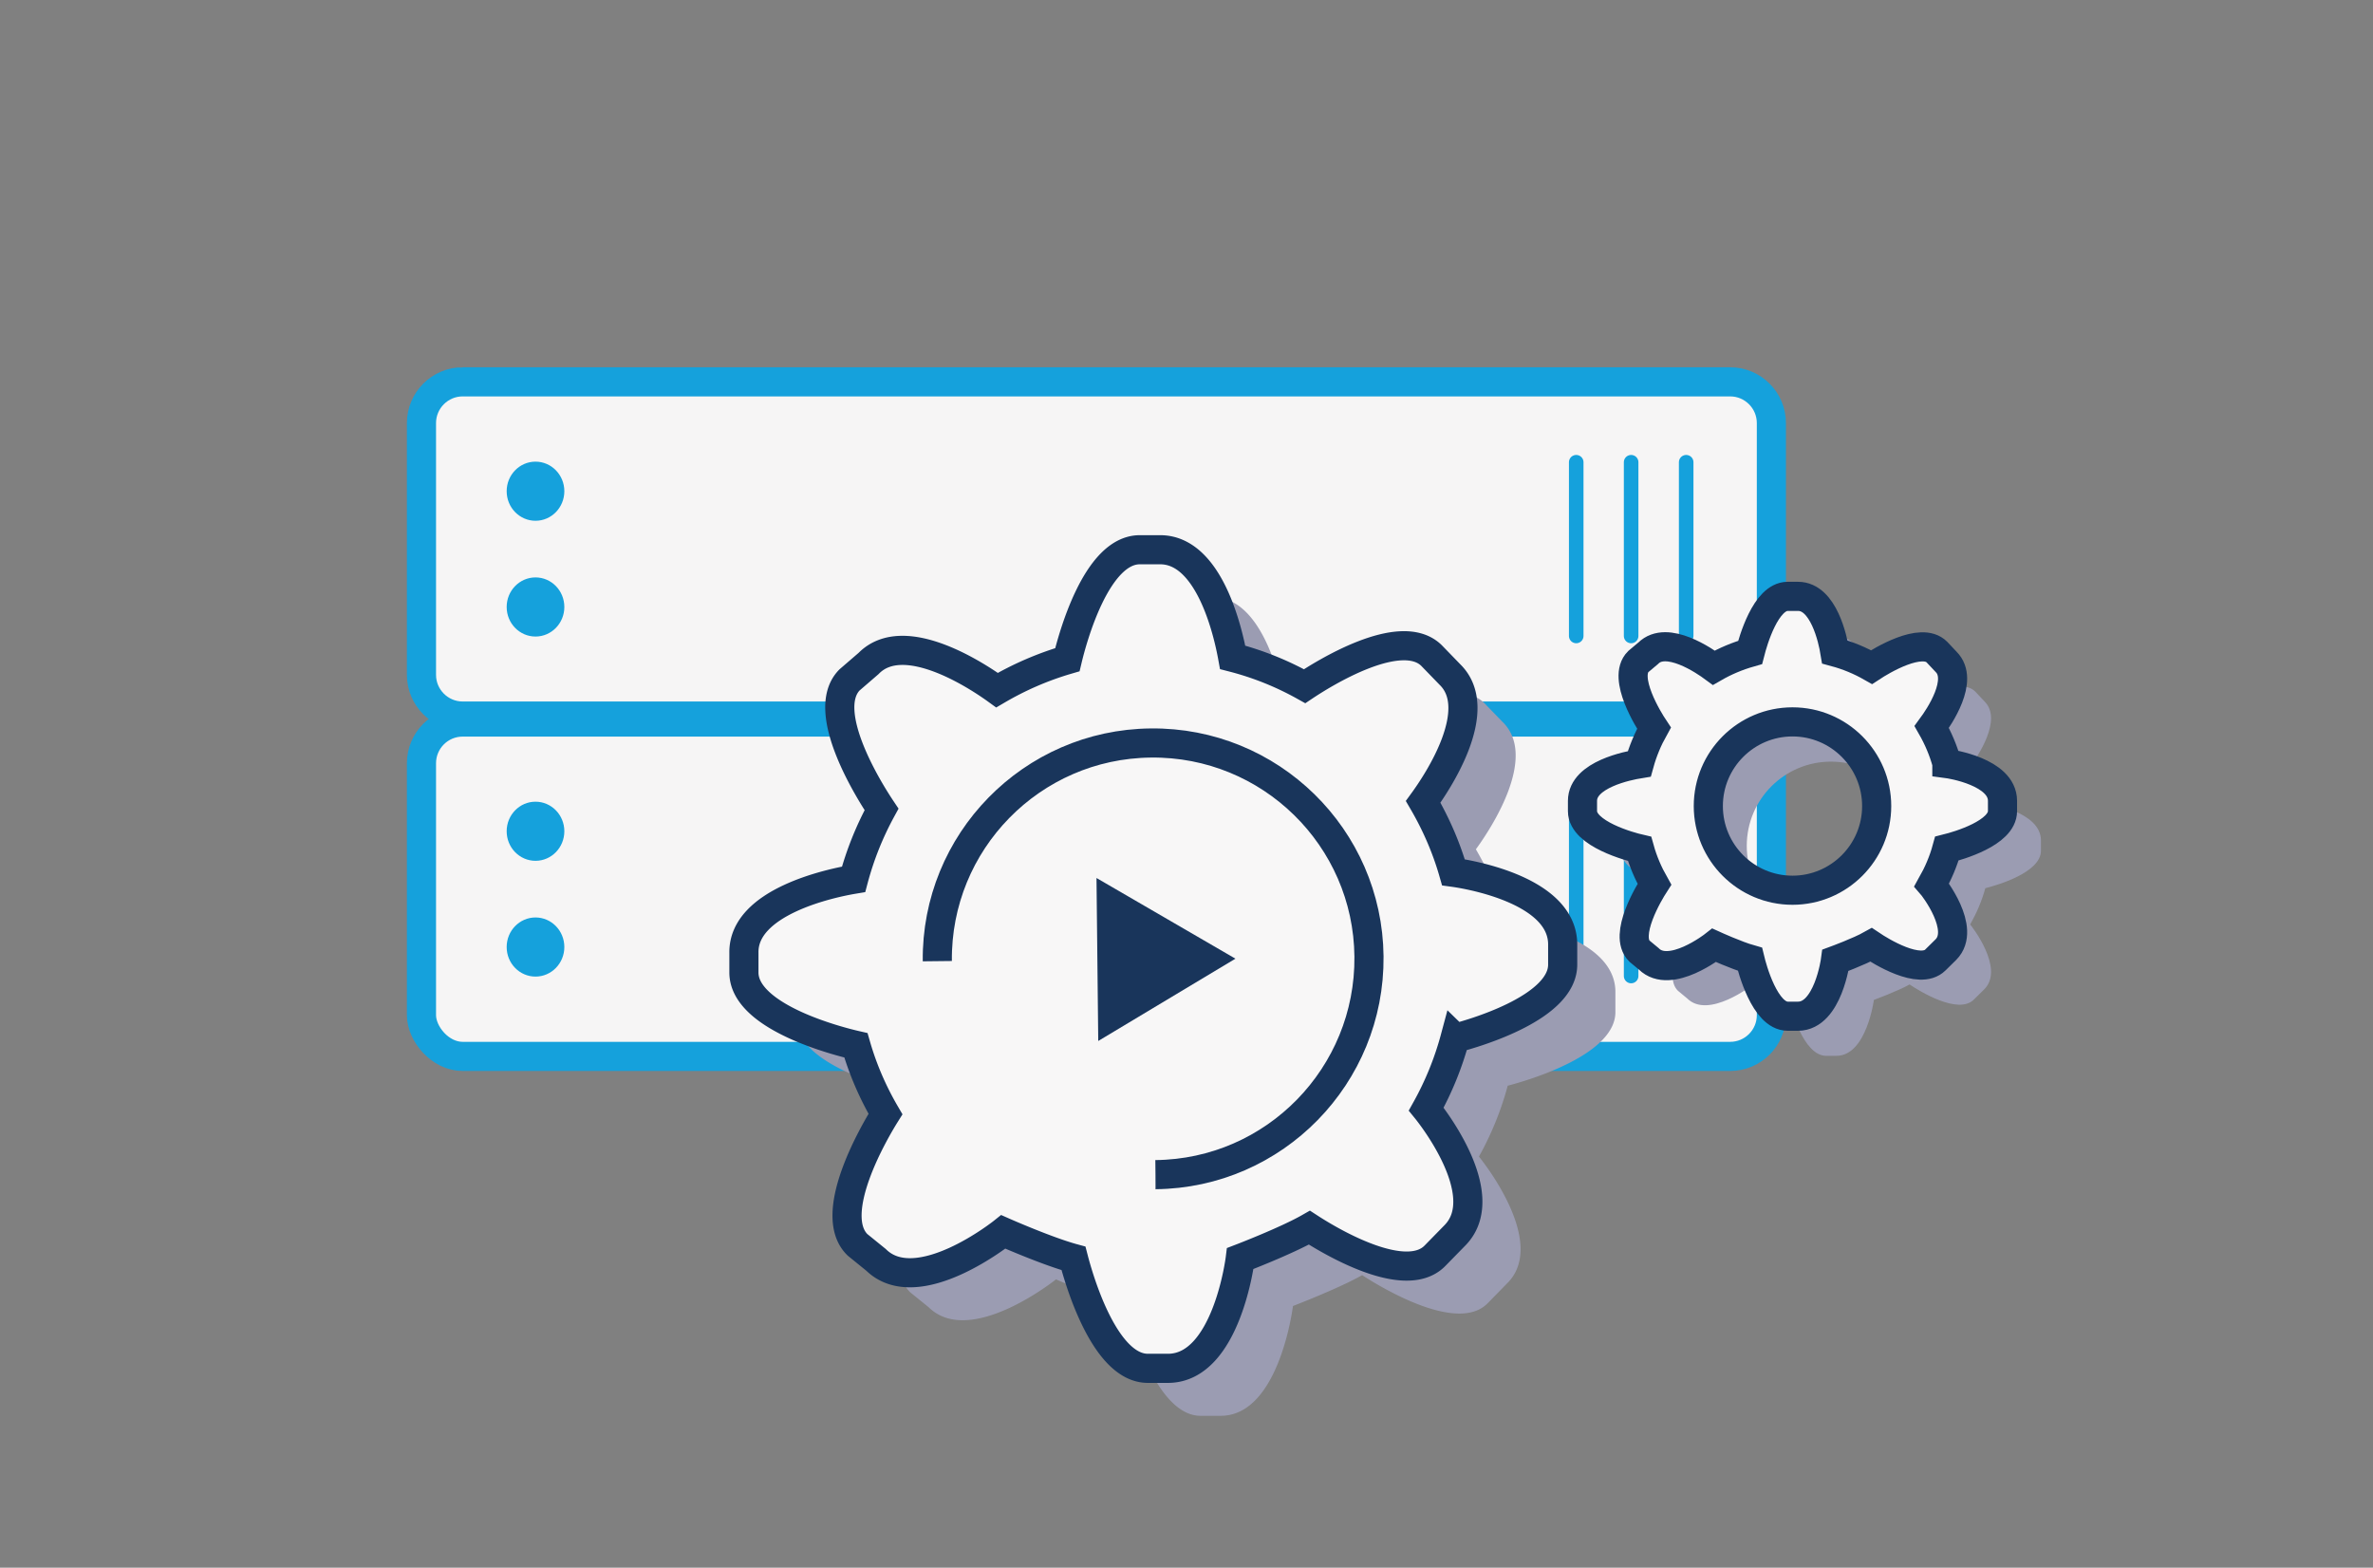 <?xml version="1.0" encoding="UTF-8"?> <svg xmlns="http://www.w3.org/2000/svg" viewBox="0 0 162.94 107.65"><rect x="0" y="0" width="162.94" height="107.65" fill="#808080" stroke="none"/><path d="M31.77 26.22h87.03c1.56 0 2.83 1.27 2.83 2.83v17.29c0 1.56-1.27 2.83-2.83 2.83H31.77c-1.56 0-2.83-1.27-2.83-2.83V29.05c0-1.56 1.27-2.83 2.83-2.83h0z" fill="#f6f5f5" stroke="#15a1dc" stroke-linecap="round" stroke-width="2"></path><g fill="#15a1dc"><ellipse cx="36.77" cy="33.73" rx="1.98" ry="2.03"></ellipse><ellipse cx="36.77" cy="41.68" rx="1.98" ry="2.03"></ellipse></g><g fill="none" stroke="#15a1dc" stroke-linecap="round" stroke-linejoin="round"><path d="M108.23 43.67V31.74M112 43.67V31.74M115.78 43.67V31.74"></path></g><rect x="28.94" y="49.58" width="92.69" height="22.96" rx="2.83" ry="2.83" fill="#f6f5f5" stroke="#15a1dc" stroke-linecap="round" stroke-linejoin="round" stroke-width="2"></rect><g fill="#15a1dc"><ellipse cx="36.77" cy="57.08" rx="1.98" ry="2.03"></ellipse><ellipse cx="36.77" cy="65.03" rx="1.98" ry="2.03"></ellipse></g><g fill="none" stroke="#15a1dc" stroke-linecap="round" stroke-linejoin="round"><path d="M108.23 67.02V55.09M112 67.02V55.09M115.78 67.02V55.09"></path></g><path d="M103.53 74.54a21.44 21.44 0 01-1.98 4.88c.13.16 4.74 5.83 1.98 8.66l-1.38 1.41c-2.07 2.12-7.36-1.11-8.62-1.93-1.59.91-4.75 2.12-4.75 2.12s-.92 7.5-4.93 7.54h-1.38c-3.06.05-4.83-6.35-5.14-7.55-1.81-.49-4.82-1.82-4.82-1.82s-5.88 4.72-8.74 1.92l-1.27-1.03c-2.18-2.13 1.23-7.88 1.92-8.98-.86-1.47-1.55-3.05-2.03-4.72-1.18-.27-7.66-1.91-7.69-4.98v-1.38c-.05-3.54 6.09-4.8 7.53-5.04.45-1.69 1.1-3.3 1.92-4.8-.67-1-4.35-6.7-2.2-8.89l1.31-1.13c2.47-2.52 7.62.96 8.82 1.83 1.5-.88 3.12-1.59 4.83-2.09.36-1.51 1.99-7.52 4.95-7.55h1.38c3.44-.05 4.72 5.73 5.02 7.39 1.75.45 3.4 1.12 4.94 1.98 1.29-.86 6.59-4.18 8.71-2.11l1.27 1.31c2.47 2.42-.87 7.41-1.84 8.74.88 1.51 1.59 3.13 2.08 4.84.44.06 7.46 1.04 7.5 4.92v1.38c.05 2.93-5.82 4.68-7.38 5.09z" fill="#9b9cb2" fill-rule="evenodd"></path><path d="M99.91 71.28a21.44 21.44 0 01-1.98 4.88c.13.16 4.74 5.83 1.98 8.66l-1.38 1.41c-2.07 2.12-7.36-1.11-8.62-1.93-1.59.91-4.75 2.12-4.75 2.12s-.92 7.5-4.93 7.54h-1.38c-3.06.05-4.83-6.35-5.14-7.55-1.81-.49-4.82-1.82-4.82-1.82s-5.88 4.72-8.74 1.92l-1.27-1.03c-2.18-2.13 1.23-7.88 1.92-8.98-.86-1.47-1.55-3.05-2.03-4.72-1.18-.27-7.66-1.91-7.69-4.98v-1.38c-.05-3.54 6.09-4.8 7.53-5.04.45-1.69 1.1-3.3 1.92-4.8-.67-1-4.35-6.7-2.2-8.89l1.31-1.13c2.47-2.52 7.62.96 8.82 1.83 1.5-.88 3.12-1.59 4.83-2.09.36-1.51 1.99-7.52 4.95-7.55h1.38c3.44-.05 4.72 5.73 5.02 7.39 1.75.45 3.4 1.12 4.94 1.98 1.29-.86 6.59-4.18 8.71-2.11l1.27 1.31c2.47 2.42-.87 7.41-1.84 8.74.88 1.51 1.59 3.13 2.08 4.84.44.06 7.46 1.04 7.5 4.92v1.38c.05 2.93-5.82 4.68-7.38 5.09z" fill="#f8f7f7" fill-rule="evenodd" stroke="#19355b" stroke-miterlimit="10" stroke-width="2"></path><path d="M64.36 66c-.09-8.19 6.48-14.9 14.66-14.98 8.19-.09 14.9 6.48 14.98 14.66s-6.48 14.9-14.66 14.98" fill="none" stroke="#19355b" stroke-miterlimit="10" stroke-width="2"></path><path d="M79.35 80.67c-8.19.09-14.9-6.48-14.98-14.66" fill="none" stroke="#19355b" stroke-dasharray="0 2" stroke-miterlimit="10" stroke-width="2"></path><path fill="#19355b" fill-rule="evenodd" d="M75.29 60.29l.12 11.19 9.42-5.65-9.54-5.54z"></path><path d="M136.32 55.13c-.24-.88-.6-1.72-1.04-2.49.5-.68 2.24-3.22.99-4.47l-.64-.68c-1.07-1.07-3.81.6-4.48 1.04-.79-.45-1.63-.8-2.52-1.04-.14-.85-.77-3.82-2.53-3.82h-.71c-1.51 0-2.38 3.07-2.58 3.85-.88.25-1.71.6-2.49 1.05-.61-.45-3.23-2.27-4.51-.99l-.68.57c-1.12 1.11.74 4.06 1.08 4.57-.43.77-.77 1.58-1.01 2.45-.74.12-3.9.73-3.9 2.54v.71c0 1.57 3.31 2.45 3.92 2.59.24.86.59 1.67 1.02 2.43-.36.56-2.14 3.49-1.03 4.59l.64.53c1.46 1.45 4.49-.93 4.49-.93s1.54.7 2.46.96c.15.62 1.02 3.91 2.59 3.91h.71c2.06 0 2.57-3.84 2.57-3.84s1.63-.6 2.45-1.06c.64.43 3.33 2.11 4.41 1.04l.72-.71c1.43-1.43-.9-4.37-.97-4.45.44-.78.8-1.61 1.04-2.49.8-.2 3.82-1.07 3.82-2.57v-.71c0-1.99-3.59-2.53-3.82-2.56zm-10.6 8.73c-3.19 0-5.78-2.59-5.78-5.78s2.59-5.78 5.78-5.78 5.78 2.59 5.78 5.78-2.59 5.78-5.78 5.78z" fill="#9b9cb2" fill-rule="evenodd"></path><path d="M133.68 52.41c-.24-.88-.6-1.72-1.04-2.49.5-.68 2.24-3.22.99-4.47l-.64-.68c-1.07-1.07-3.81.6-4.48 1.04-.79-.45-1.63-.8-2.52-1.04-.14-.85-.77-3.82-2.53-3.82h-.71c-1.51 0-2.38 3.07-2.58 3.85-.88.25-1.71.6-2.49 1.05-.61-.45-3.23-2.27-4.51-.99l-.68.57c-1.12 1.11.74 4.06 1.08 4.57-.43.77-.77 1.58-1.01 2.45-.74.12-3.9.73-3.9 2.54v.71c0 1.57 3.31 2.45 3.92 2.59.24.86.59 1.67 1.02 2.43-.36.56-2.14 3.49-1.03 4.59l.64.53c1.46 1.45 4.49-.93 4.49-.93s1.54.7 2.46.96c.15.62 1.02 3.91 2.59 3.91h.71c2.06 0 2.57-3.84 2.57-3.84s1.63-.6 2.45-1.06c.64.43 3.33 2.11 4.41 1.04l.72-.71c1.43-1.43-.9-4.37-.97-4.45.44-.78.8-1.61 1.04-2.49.8-.2 3.82-1.07 3.82-2.57v-.71c0-1.99-3.59-2.53-3.82-2.56zm-10.6 8.72c-3.19 0-5.78-2.59-5.78-5.78s2.59-5.78 5.78-5.78 5.78 2.59 5.78 5.78-2.59 5.78-5.78 5.78z" fill="#f8f7f7" fill-rule="evenodd" stroke="#19355b" stroke-miterlimit="10" stroke-width="2"></path></svg> 